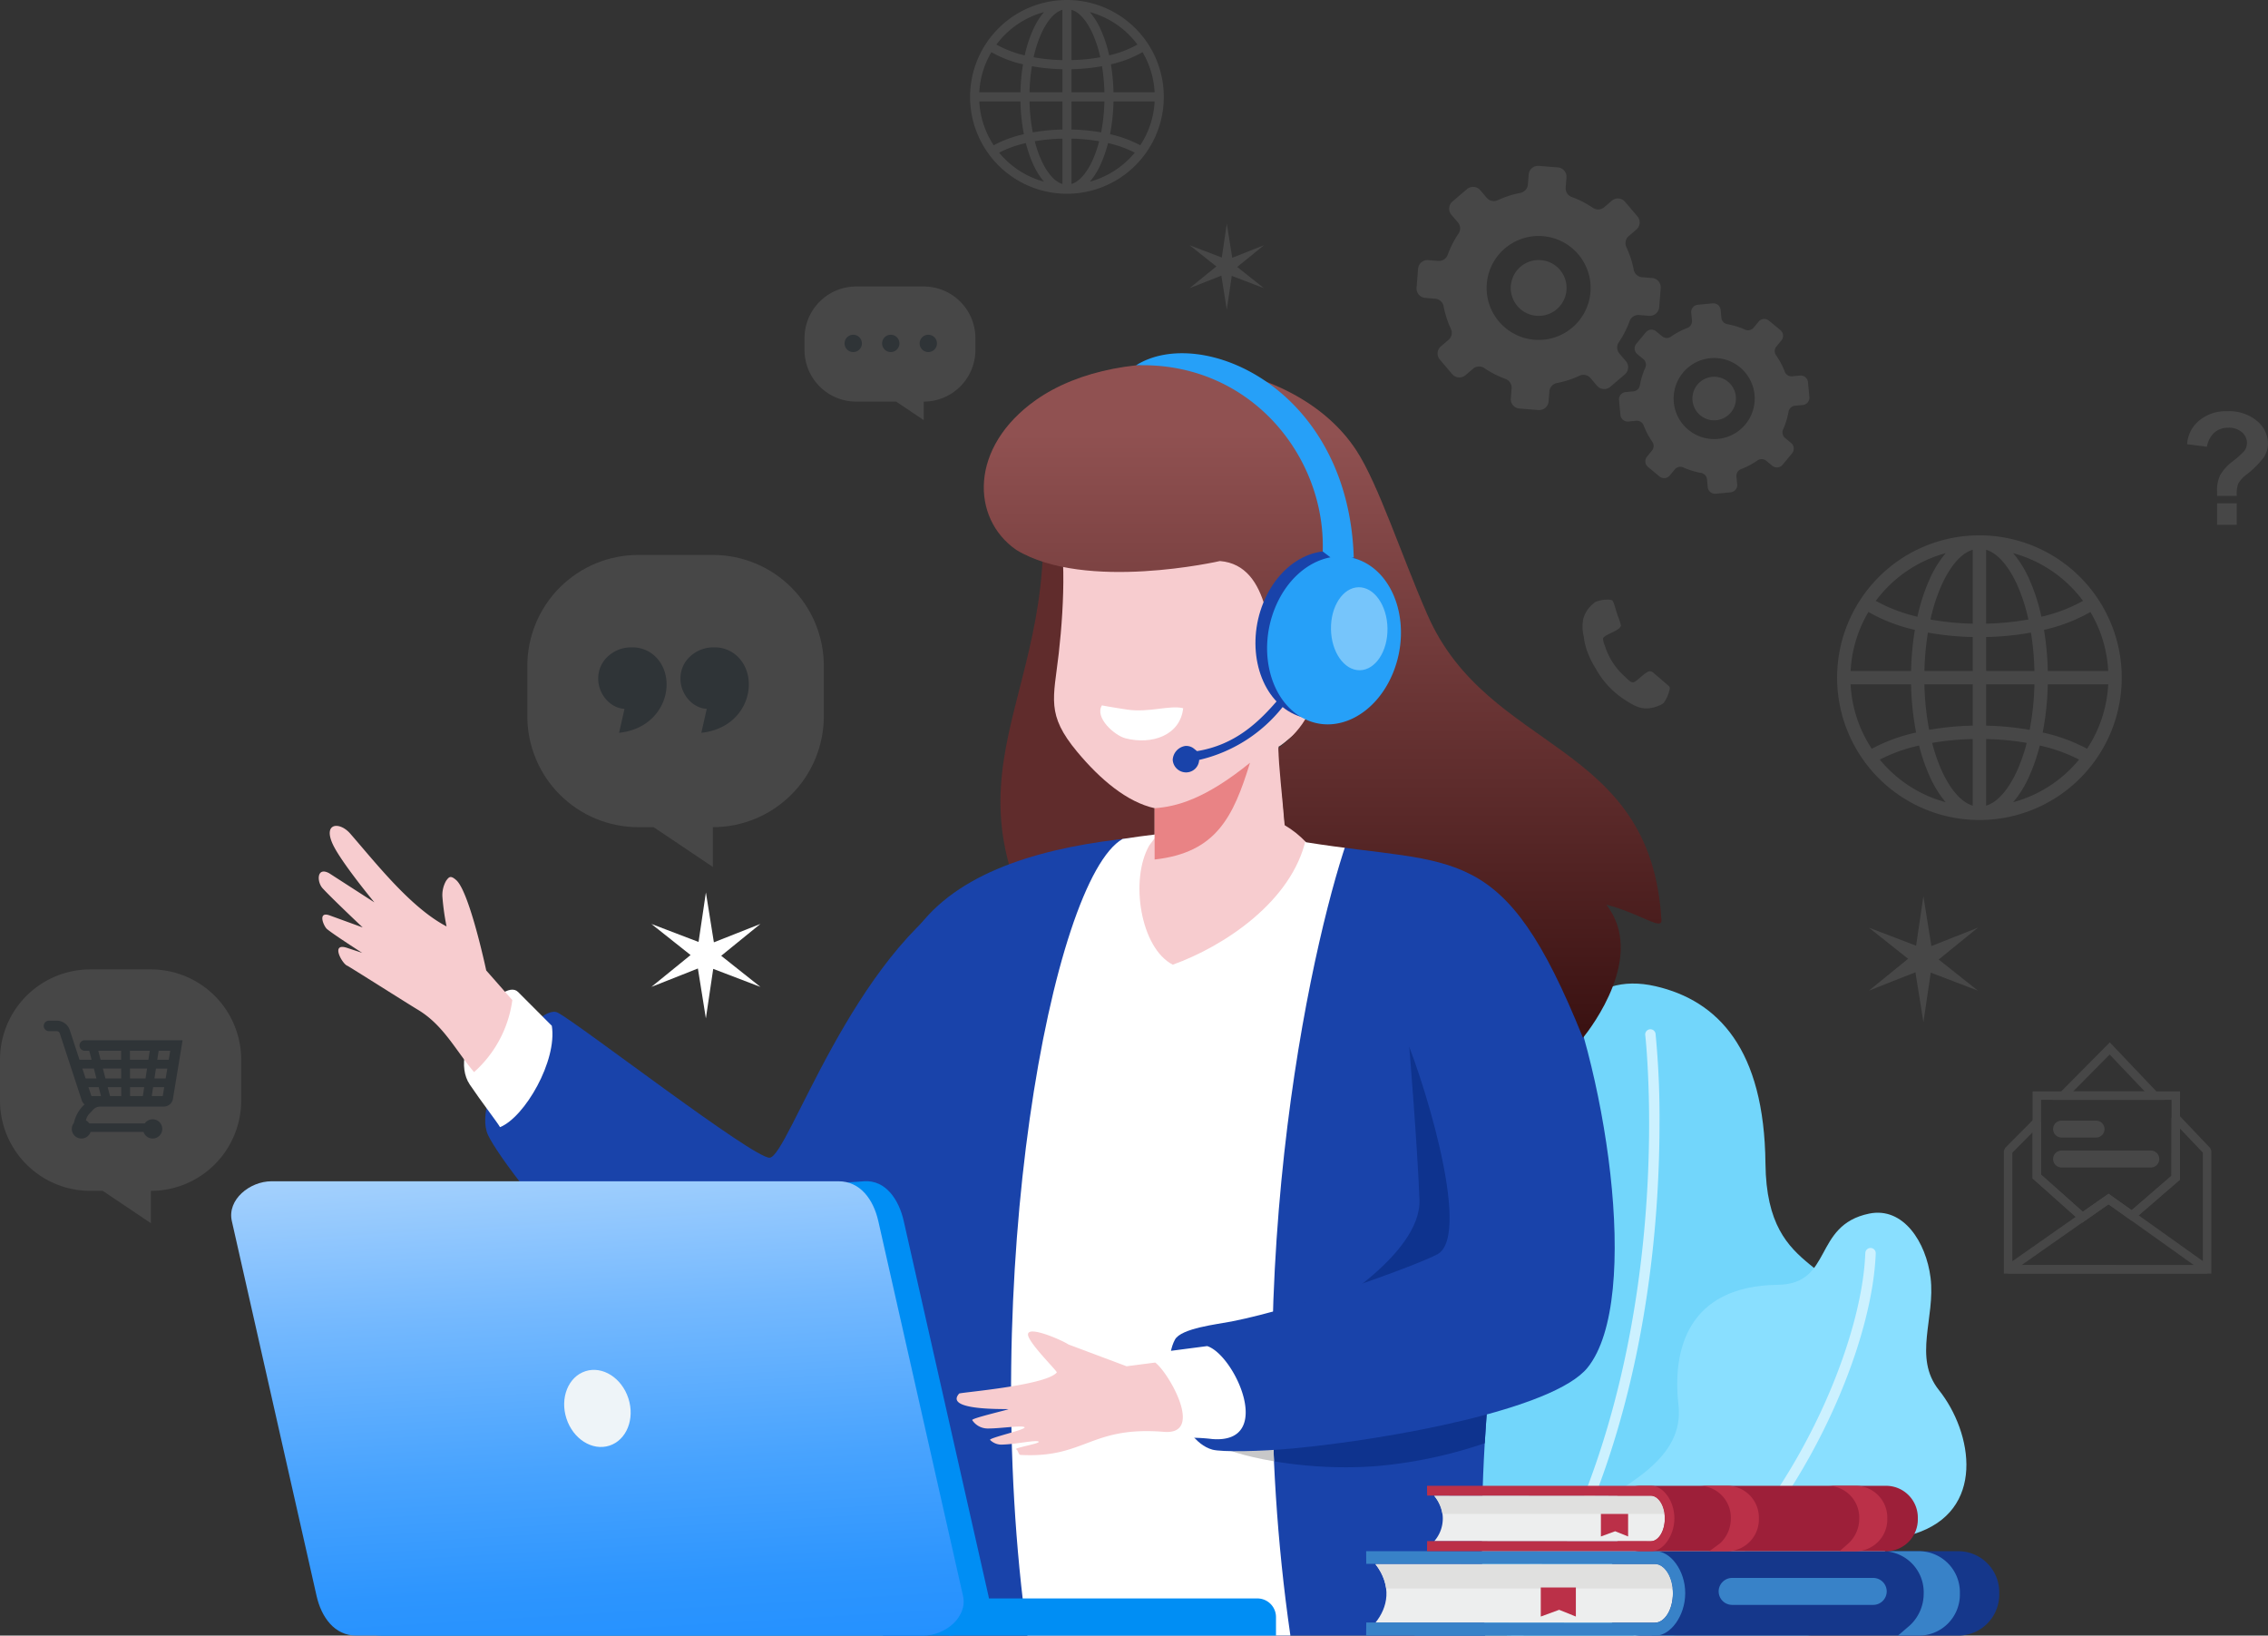 <svg xmlns="http://www.w3.org/2000/svg" xmlns:xlink="http://www.w3.org/1999/xlink" width="429.114" height="309.398" viewBox="0 0 429.114 309.398"><rect x="0" y="0" width="429.114" height="309.398" fill="#333333" stroke="none"/><defs><style>.a{fill:none;}.a,.b{clip-rule:evenodd;}.ag,.b,.i{fill:#fff;}.c{fill:#72d6fb;}.d{fill:#ccf1ff;}.e{fill:#89dfff;}.aa,.ab,.ac,.ad,.ah,.e,.f,.g,.h,.i,.j,.k,.l,.m,.p,.r,.s,.t,.w,.y,.z{fill-rule:evenodd;}.f,.q{fill:#1943aa;}.g{fill:#602c2c;}.h{fill:#0e338e;}.j{fill:#c8c8c9;}.k{fill:#f7cccf;}.l{fill:#e98385;}.m{fill:#ff89a2;}.n{clip-path:url(#a);}.o{fill:url(#b);}.p{fill:#26a0f8;}.r{fill:#76c5fb;}.s{fill:#e89292;}.t{fill:#008ef4;}.u{clip-path:url(#c);}.v{fill:url(#d);}.w{fill:#eef4f8;}.x{fill:#000446;}.y{fill:#15378b;}.z{fill:#edeeee;}.aa{fill:#e0e0df;}.ab{fill:#3882c8;}.ac{fill:#bb3048;}.ad{fill:#9d1f39;}.ae{opacity:0.1;}.af{clip-path:url(#e);}.ah{fill:#0e3b5f;}</style><clipPath id="a"><path class="a" d="M811.513,197.307s-25.421,5.841-38.53-2.1c-8.6-5.963-8.907-19.445,3.694-28.35,16.233-11.47,48.7-8.754,60.645,9.526,4.169,6.379,8.5,19.788,13.45,31.091,11.505,26.279,42.271,23.582,44.269,57.741.122,2.077-3.938-1.235-10.42-2.9,7.542,9.665-2.817,23.18-4.424,25.189-15.114-37.572-23.733-32.391-52.387-37a18.527,18.527,0,0,0-4.052-3.227c-.435-5.366-1.161-11.238-1.182-14.587,0,0,6.729-4.733,6.4-10.23s-1.881-5.354-2.51-5.221a42.656,42.656,0,0,0-4.226,2.225c-1.275-7.139-.987-21.363-10.725-22.155"/></clipPath><linearGradient id="b" x1="0.5" y1="0.985" x2="0.5" y2="0.136" gradientUnits="objectBoundingBox"><stop offset="0" stop-color="#3b1212"/><stop offset="1" stop-color="#905151"/></linearGradient><clipPath id="c"><path class="a" d="M739.348,314.635H632.078c-4.137,0-8.434,3.487-7.522,7.522l16.031,70.9c.911,4.035,3.384,7.522,7.521,7.522h107.27c4.136,0,8.433-3.486,7.521-7.522l-16.029-70.9c-.913-4.036-3.385-7.522-7.522-7.522"/></clipPath><linearGradient id="d" x1="0.553" y1="1.043" x2="0.395" y2="-0.57" gradientUnits="objectBoundingBox"><stop offset="0" stop-color="#2491ff"/><stop offset="0.096" stop-color="#2d95fe"/><stop offset="0.258" stop-color="#48a3fe"/><stop offset="0.467" stop-color="#73b8fe"/><stop offset="0.714" stop-color="#afd6fd"/><stop offset="0.991" stop-color="#fafbfd"/><stop offset="1" stop-color="#fdfdfd"/></linearGradient><clipPath id="e"><path class="b" d="M715.565,187.152h-14.1a21,21,0,0,0-21,21v9.5a21,21,0,0,0,21,21h2.9l11.2,7.523v-7.523a21,21,0,0,0,21-21v-9.5a21,21,0,0,0-21-21"/></clipPath></defs><g transform="translate(-977.886 -55.366)"><g transform="translate(397.193 -35.812)"><path class="c" d="M848.458,400.576s-18.033-8.2-15.356-20.908,17.337-11.371,15.356-21.4-11.611-25.651-2.248-37.021,24.934-4.553,26.886-22.183c1.574-14.207,8.138-24.268,20.857-21.319,11.774,2.732,20.553,11.847,20.772,33.53.237,23.087,16.493,16.6,16.7,33.606.2,17.129-13.44,17.129-18.77,28.621-2.516,5.428,4.047,24.5-15.352,27.075Z"/><path class="d" d="M891.981,286.981s.046.389.114,1.145c.2,2.273.618,7.811.618,15.529.007,22.58-3.556,63.824-26.033,96.744a.956.956,0,0,0-.1.177h2.353c22.27-33.331,25.739-74.354,25.745-96.921a163.754,163.754,0,0,0-.745-16.9.984.984,0,1,0-1.956.223"/><path class="e" d="M865.795,400.576s1.5-15.679,12.14-22.062,21.509-11.352,20.329-21.638,1.722-22.426,18.774-22.654c10.539-.137,6.582-11.251,17.292-13.467,6.508-1.347,10.8,5.448,11.632,12.121.949,7.6-3.353,15.07,1.581,21.258,6.4,8.019,9,22.974-4.758,27.23s-1.5,17.286-20.239,19.212H865.795Z"/><path class="d" d="M933.615,328.2c-.359,9.988-4.79,24.206-12.371,37.769s-18.292,26.513-31.092,34.138a.97.97,0,0,0-.4.466h3.381c12.336-7.984,22.519-20.542,29.835-33.642,7.7-13.8,12.226-28.188,12.621-38.657a.985.985,0,0,0-1.969-.074"/><path class="f" d="M782.575,301.993c-9.818,21.552-22,46.246-50.1,50.433-22.794,3.4-56.157-39.514-59.436-46.514s9.179-25.283,13.2-23.166,37.064,27.629,40.082,27.434c3.527-.228,15.558-38.493,37.387-51.089,3.4-1.964,23.093,33.632,18.87,42.9"/><path class="g" d="M777.267,181.014c5.843,42.629-22.8,55.784,5.245,95.207,0,0,17.179-18.908,24.536-20.244s8.336-24.469,8.336-25.655-6.548-47.3-6.548-47.3Z"/><path class="f" d="M836.995,248.842c13.864,0,27.8,7.036,33.867,16.085,8.919,13.3-13.772,69.074-9.168,135.649H747.743c-4.795-40.265-5-76.669,5.5-132.3,14.526-22.862,61.421-19.436,83.75-19.436"/><path class="h" d="M867.256,316.657c-.843,5.166-1.692,10.618-2.48,16.315-4.16,3.613-9.566,7.67-10.576,7.558s-23.863-.961-23.863-.961,19.336-10.9,18.925-21.463-1.929-28.886-1.929-28.886,16.878,16.2,17.427,18.257c.256.96,1.409,4.943,2.5,9.18"/><path class="h" d="M862.654,350.88c-.419,4.336-.774,8.774-1.041,13.306a86.534,86.534,0,0,1-20.373,4.322c-15.772,1.234-28.971-2.862-28.938-3.565l40.047-14.4Z"/><path class="i" d="M793.081,249.881c-13.389,7.732-27.464,83.3-18,150.695h49.76c-10.355-71.4,5.114-135.092,11.222-151.737-14.007-.924-25.837-1.628-42.986,1.042"/><path class="j" d="M821.74,367.608q-.138-3.009-.223-5.979l-9.215,3.314c-.017.371,3.652,1.686,9.438,2.665"/><path class="k" d="M784.494,233.386c4.39,5.272,9.454,9.525,14.66,10.679v5.675l-1.013,1.368c-3.707,6.446-1.692,19.4,4.448,22.558,9.606-3.445,22.6-11.943,25.207-23.88l-1.712-1.587-2.339-1.64L822.6,232.415c.725-.213,5.361-4.495,6.836-5.354s3.1-4.468,2.5-7.741-5.353-1.059-5.353-1.059h0c4.126-9.7,9.408-18.068-1.224-23.461s-32.077-4.988-32.077-4.988l-13.288-1.4c2.552,3.88,2.118,16.785,1.02,26.358-.983,8.587-2.413,11.54,3.479,18.615"/><path class="l" d="M817.2,235.469c-3.155,10.234-6.362,17.008-18.049,18.3v-9.707c4.083-.284,9.5-1.664,18.049-8.6"/><path class="f" d="M845.678,285.276c-5.064-10.42-4.094-19.754,5.616-26.227h0c9.711-6.474,17.991,1.422,23.055,11.842,9.939,20.448,17.218,66.041,6.7,79.02-6.4,7.9-37.424,13.537-55.664,15.258-6.24.588-13.565.711-15.307.231-6.354-1.75-10.066-15.267-7.081-20.81,1.161-2.158,8.044-2.907,10.709-3.432,12.983-2.552,35.185-10.684,38.945-12.71,6.872-3.7-3.421-35.868-6.971-43.172"/><path class="i" d="M809.1,345.814c5.234,1.684,12.894,18.551.938,17.582a32.7,32.7,0,0,0-6.331-.156c-6.075-4.346-7.3-11.013-7.081-15.8Z"/><path class="i" d="M685.1,285.222c1.053,6.614-5.114,17.283-9.8,19.176-.523-.931-3.656-4.969-5.732-8.071-4.458-6.665,6.065-20.588,9.15-17.5Z"/><path class="k" d="M672.691,274.757c-.656-3.039-3.419-15.052-5.659-17.072-1.144-1.031-1.415-.564-1.923.09a5.465,5.465,0,0,0-.7,3.193,46.209,46.209,0,0,0,.774,5.458c-6.778-3.548-13.268-11.863-18.223-17.557-2.014-2.314-5.216-2.065-3.279,2.064,1.584,3.376,7.847,10.944,7.847,10.944l-8.557-5.515c-2.373-1.285-2.36,1.636-1.228,2.863,1.858,2.013,7.574,7.394,7.574,7.394l-6.234-2.269c-2.387-.869-1.143,2.069-.507,2.585,1.461,1.188,6.64,4.49,6.64,4.49l-2.862-.945c-3.24-1.071-.868,3.1.069,3.391.2.062,11.394,7.152,13.342,8.321,4.865,2.918,7.172,7.742,10.623,11.793a22.2,22.2,0,0,0,7.239-13.62Z"/><path class="k" d="M799.25,348.93l-5.4.7-11.02-4.13c-1.163-.811-9.091-4.3-7.4-1.152,1.188,2.211,5.364,6.266,5.206,6.457-2.047,2.492-18.262,3.767-18.461,3.988-2.8,3.112,7.539,2.906,9.294,2.949.461.012-7.086,1.729-6.823,2.079a3.506,3.506,0,0,0,3.058,1.58c2.375,0,6.442-.652,6.838-.236.411.432-6.923,2.042-6.509,2.415a3.076,3.076,0,0,0,2.441.861c2.461-.065,6.183-.908,6.72-.568.553.352-4.767,1.191-4.233,1.47.416.217.383,1.034.836,1.058,12.217.659,13.171-5.5,27.139-4.364,7.77.628.718-11.438-1.681-13.107"/><path class="i" d="M789.183,224.612c-1.436,2.3,2.376,5.7,4.474,6.235,4.89,1.257,10.318-.49,10.9-5.693-2.47-.647-6.458.869-10.58.258-3.162-.471-4.8-.8-4.8-.8"/><path class="m" d="M837.545,200.435c3.052,0,5.525,3.085,5.525,6.892s-2.473,6.891-5.525,6.891-5.524-3.086-5.524-6.891,2.474-6.892,5.524-6.892"/><g class="n"><rect class="o" width="131.087" height="132.122" transform="translate(764.076 155.385)"/></g><path class="f" d="M836.829,196.655c6.175,3.368,8.523,12.664,5.244,20.764s-10.944,11.937-17.12,8.569-8.524-12.664-5.244-20.764,10.944-11.937,17.12-8.569"/><path class="p" d="M839.035,197.651c6.175,3.368,8.522,12.665,5.243,20.764s-10.944,11.937-17.12,8.569-8.523-12.664-5.244-20.764c2.158-5.332,6.217-8.815,10.5-9.613h0l-1.458-1.109c.583-18.059-13.815-35.955-35.326-35.209,12.235-7.76,40.191,4.148,41.2,36.365l-.472,0a9.94,9.94,0,0,1,2.678,1"/><path class="q" d="M807.577,234.93a28.289,28.289,0,0,0,15.87-10.1l-.683-1.6c-3.975,4.707-8.45,8.861-15.586,10.035-.152-.108-.627-.523-.807-.632a2.36,2.36,0,0,0-1.41-.345,2.808,2.808,0,0,0-2.386,2.616,2.534,2.534,0,0,0,2.618,2.385,2.471,2.471,0,0,0,2.384-2.353"/><path class="r" d="M837.741,202.266c2.953-.046,5.4,3.431,5.469,7.767s-2.272,7.887-5.225,7.932-5.4-3.431-5.469-7.767,2.272-7.886,5.225-7.932"/><path class="s" d="M750.165,366.4a23.586,23.586,0,0,1,3.741,9.887c.7,5.667-.6,8.619-.6,8.619-14.946,1.2-44.961.072-44.9.063,1.008-.153-1.4-2.305,1.818-3.958,2.313-1.19,9.931-1.573,12.61-3.353,11.887-7.9,19.883-6.352,27.329-11.258"/><path class="t" d="M744.156,314.635l-104.034,7.118c-4.127.282-8.335,3.467-7.522,7.521l12.8,63.78c.813,4.055,3.385,7.522,7.521,7.522h107.27c4.137,0,8.434-3.486,7.522-7.522l-16.03-70.9c-.912-4.036-3.4-7.8-7.522-7.522"/><g class="u"><rect class="v" width="140.167" height="85.941" transform="translate(623.644 314.635)"/></g><path class="w" d="M691.464,350.562c-3.242,1.042-4.856,5.04-3.606,8.93s4.892,6.2,8.134,5.156,4.856-5.04,3.6-8.93-4.892-6.2-8.133-5.156"/><path class="t" d="M818.6,393.55H764.132l-3.946,7.026h61.929v-3.513a3.523,3.523,0,0,0-3.512-3.513"/><path class="i" d="M714.252,260l1.511,9.434,8.8-3.479-7.416,6.026,7.416,5.886-8.927-3.41-1.389,9.364-1.511-9.434-8.8,3.48,7.416-6.026-7.416-5.885,8.926,3.409Z"/><path class="x" d="M913.013,373.589H900.072a1.2,1.2,0,0,1-1.188-1.038h14.891a.8.8,0,0,1-.762,1.038"/><path class="y" d="M951.482,384.617H891.035a7.76,7.76,0,0,0-7.471,7.979h0a7.762,7.762,0,0,0,7.471,7.98h60.447a7.761,7.761,0,0,0,7.472-7.98h0a7.761,7.761,0,0,0-7.472-7.979"/><path class="z" d="M893.8,398.144H840.922c2.323-2.857,3.229-6.916,0-11.1H893.8c1.875,0,3.414,2.5,3.414,5.548s-1.538,5.548-3.415,5.548"/><path class="aa" d="M842.956,391.661a9.51,9.51,0,0,0-2.034-4.613H893.8c1.679,0,3.088,2.006,3.364,4.613Z"/><path class="ab" d="M839.172,400.576h54.813c2.7,0,5.557-3.638,5.557-8.027s-2.856-7.932-5.557-7.932H839.172l.025,2.39,54.6.041c1.875,0,3.414,2.5,3.414,5.548s-1.538,5.548-3.414,5.548l-54.6-.041Z"/><path class="ab" d="M944.035,384.617H937.19a7.761,7.761,0,0,1,7.472,7.979h0a8.2,8.2,0,0,1-2.608,6.045l-2.253,1.935h4.234a7.761,7.761,0,0,0,7.472-7.98h0a7.761,7.761,0,0,0-7.472-7.979"/><path class="ab" d="M908.418,389.671h26.7a2.556,2.556,0,0,1,2.549,2.549h0a2.557,2.557,0,0,1-2.549,2.549h-26.7a2.557,2.557,0,0,1-2.549-2.549h0a2.556,2.556,0,0,1,2.549-2.549"/><path class="ac" d="M872.212,391.477h6.64v5.5l-3.159-1.275-3.481,1.275Z"/><path class="ad" d="M937.757,372.245H890.9a6.017,6.017,0,0,0-5.792,6.186h0a6.017,6.017,0,0,0,5.792,6.186h46.86a6.016,6.016,0,0,0,5.791-6.186h0a6.016,6.016,0,0,0-5.791-6.186"/><path class="z" d="M893.039,382.731H852.048a6.5,6.5,0,0,0,0-8.6h40.991c1.453,0,2.646,1.938,2.646,4.3s-1.193,4.3-2.646,4.3"/><path class="aa" d="M853.606,377.564a7.436,7.436,0,0,0-1.558-3.434h40.991c1.27,0,2.343,1.482,2.591,3.434Z"/><path class="ac" d="M850.692,384.617h42.492c2.093,0,4.307-2.821,4.307-6.224s-2.214-6.148-4.307-6.148H850.692l.019,1.853,42.328.032c1.453,0,2.646,1.938,2.646,4.3s-1.193,4.3-2.646,4.3l-42.328-.032Z"/><path class="ac" d="M931.983,372.245h-5.306a6.016,6.016,0,0,1,5.792,6.186h0a6.354,6.354,0,0,1-2.022,4.684l-1.69,1.5h3.226a6.016,6.016,0,0,0,5.792-6.186h0a6.016,6.016,0,0,0-5.792-6.186"/><path class="ac" d="M883.591,377.563h5.147v4.264l-2.449-.988-2.7.988Z"/><path class="ac" d="M907.685,372.245h-5.307a6.015,6.015,0,0,1,5.792,6.186h0a6.353,6.353,0,0,1-2.021,4.684l-2.042,1.5h3.578a6.017,6.017,0,0,0,5.792-6.186h0a6.016,6.016,0,0,0-5.792-6.186"/></g><g class="ae" transform="translate(397.193 -26.812)"><g class="af"><rect class="ag" width="56.104" height="59.026" transform="translate(680.464 187.152)"/></g><path class="ah" d="M697.825,220.8l1.025-4.531c-2.837-.161-4.973-2.916-4.973-5.67a5.6,5.6,0,0,1,1.83-4.246,6.436,6.436,0,0,1,4.552-1.712,6.141,6.141,0,0,1,4.422,1.73c4.34,4.167,2.059,13.482-6.856,14.429"/><path class="i" d="M755.462,136.373H742.691a9.783,9.783,0,0,0-9.782,9.782v2.213a9.782,9.782,0,0,0,9.782,9.781h7.556l5.215,3.5v-3.5a9.781,9.781,0,0,0,9.782-9.781v-2.213a9.782,9.782,0,0,0-9.782-9.782"/><path class="ah" d="M713.387,220.8l1.025-4.531c-2.838-.161-4.973-2.916-4.973-5.67a5.6,5.6,0,0,1,1.83-4.246,6.434,6.434,0,0,1,4.551-1.712,6.139,6.139,0,0,1,4.422,1.73c4.34,4.167,2.061,13.482-6.855,14.429"/><path class="ah" d="M742.126,145.5a1.639,1.639,0,1,1-1.639,1.639,1.639,1.639,0,0,1,1.639-1.639"/><path class="ah" d="M749.229,145.5a1.639,1.639,0,1,1-1.639,1.639,1.639,1.639,0,0,1,1.639-1.639"/><path class="ah" d="M756.332,145.5a1.639,1.639,0,1,1-1.64,1.639,1.639,1.639,0,0,1,1.64-1.639"/><path class="i" d="M609.243,265.558H597.777a17.083,17.083,0,0,0-17.084,17.082v7.727a17.082,17.082,0,0,0,17.084,17.081h2.358l9.108,6.12v-6.12a17.081,17.081,0,0,0,17.082-17.081V282.64a17.082,17.082,0,0,0-17.082-17.082"/><path class="ah" d="M605.287,284.313l.007,1.869h2.933l.285-1.869Zm-4.642,1.869h2.977l-.006-1.869h-3.455Zm-3.753,0h2.043l-.484-1.869H596.28Zm2.907,3.327-.435-1.676h-1.93l.549,1.676Zm3.834,0-.005-1.672h-2.555l.434,1.672Zm4.088,0,.254-1.672H605.3l.006,1.672Zm4.043-1.672h-2.1l-.254,1.672h1.244c.035,0,.069,0,.1,0h.733Zm.58-3.52H610.2l-.285,1.869h2.123Zm-1.633-3.371-.26,1.7h2.168l.28-1.7Zm-5.435,0,.006,1.7h3.484l.26-1.7Zm-5.99,0,.441,1.7h3.883l-.005-1.7Zm-3.554,1.7h2.285l-.44-1.7h-.852a.994.994,0,1,1,0-1.988h18.517l-1.826,11.077a1.75,1.75,0,0,1-1.727,1.467H599.6c-1.037.1-1.194.552-1.93,1.288a2.477,2.477,0,0,0-.714,1.335,1.821,1.821,0,0,1,.638.567h10.489a1.819,1.819,0,1,1-.234,1.609H597.829a1.82,1.82,0,1,1-3.161-1.692,6.75,6.75,0,0,1,2.018-3.516,1.75,1.75,0,0,1-.538-.8l-4.142-12.635a.606.606,0,0,0-.575-.418h-1.47a.993.993,0,1,1,0-1.987h1.47a2.6,2.6,0,0,1,2.465,1.785Z"/><path class="i" d="M774.792,109.244a20.7,20.7,0,0,0-5.057,1.809c.343.417.706.818,1.087,1.2a16.583,16.583,0,0,0,7.4,4.29,13.832,13.832,0,0,1-2.062-3.326,23.722,23.722,0,0,1-1.37-3.972m20.6,1.809a20.793,20.793,0,0,0-5.056-1.809,23.777,23.777,0,0,1-1.371,3.972,13.852,13.852,0,0,1-2.062,3.326,16.589,16.589,0,0,0,7.4-4.29C794.692,111.871,795.054,111.47,795.4,111.053Zm-4.845-18.4a20.553,20.553,0,0,0,5.357-2.043,16.659,16.659,0,0,0-9-6.143A13.838,13.838,0,0,1,788.97,87.8,24.712,24.712,0,0,1,790.552,92.658Zm-21.329-2.043a20.58,20.58,0,0,0,5.357,2.043,24.707,24.707,0,0,1,1.582-4.859,13.9,13.9,0,0,1,2.062-3.327,16.659,16.659,0,0,0-9,6.143Zm12.483,2.936V84.029c-1.874.569-3.241,2.857-3.982,4.482a22.975,22.975,0,0,0-1.463,4.5A35.01,35.01,0,0,0,781.706,93.551ZM776.477,108.9a22.044,22.044,0,0,0,1.247,3.6c.741,1.625,2.108,3.913,3.982,4.481V108.4A35.272,35.272,0,0,0,776.477,108.9Zm6.95-.5v8.581c1.874-.568,3.242-2.856,3.981-4.481a21.956,21.956,0,0,0,1.248-3.6A35.258,35.258,0,0,0,783.427,108.4Zm0-24.375v9.522a35,35,0,0,0,5.444-.538,22.906,22.906,0,0,0-1.463-4.5C786.669,86.885,785.3,84.6,783.427,84.029Zm13.436,8.02a21.564,21.564,0,0,1-5.983,2.3,36.9,36.9,0,0,1,.489,5.3h7.784A16.54,16.54,0,0,0,796.863,92.049Zm-13.436,7.6h6.221a35.645,35.645,0,0,0-.45-4.946,36.754,36.754,0,0,1-5.771.57Zm-7.942,0h6.221V95.271a36.755,36.755,0,0,1-5.772-.57A35.324,35.324,0,0,0,775.485,99.647Zm-9.506,0h7.785a37.062,37.062,0,0,1,.487-5.3,21.538,21.538,0,0,1-5.982-2.3A16.537,16.537,0,0,0,765.979,99.647Zm7.785,1.721h-7.785a16.527,16.527,0,0,0,2.724,8.289,22.182,22.182,0,0,1,5.712-2.09A36.244,36.244,0,0,1,773.764,101.368Zm2.334,5.856a36.747,36.747,0,0,1,5.608-.541v-5.315h-6.221A34.575,34.575,0,0,0,776.1,107.224Zm12.936,0a34.672,34.672,0,0,0,.614-5.856h-6.221v5.315A36.722,36.722,0,0,1,789.034,107.224Zm10.119-5.856h-7.784a36.343,36.343,0,0,1-.652,6.2,22.205,22.205,0,0,1,5.712,2.09A16.508,16.508,0,0,0,799.153,101.368Zm-16.587-19.19A18.327,18.327,0,1,1,769.6,87.546,18.276,18.276,0,0,1,782.566,82.178Z"/><path class="i" d="M812.806,124.509l1.03,6.433,6-2.372-5.056,4.108,5.056,4.013-6.086-2.325-.947,6.385-1.03-6.433-6,2.372,5.057-4.108-5.057-4.013,6.087,2.325Z"/><path class="i" d="M944.606,251.707l1.511,9.434,8.8-3.48-7.416,6.027,7.416,5.886L946,266.164l-1.389,9.365-1.511-9.434-8.8,3.48,7.416-6.026-7.416-5.886,8.927,3.41Z"/><path class="ag" d="M979.854,281.662l-6.912,6.971h13.532Zm-9.407,7.209,9.431-9.51,10.335,10.879H969.09Zm27.034,32.623V300.222l-4.328-4.558-.014,9.677q-4.515,3.9-9.033,7.8l-4.475-3.168-4.983,3.477-9.38-8.352v-8.73l-3.827,3.86v21.262Zm1.609-21.59v23.2H959.833V299.9l.235-.565,5.435-5.481,1.372.564v9.962l7.9,7.03,4.865-3.393,4.368,3.093,7.533-6.508.017-10.946,1.381-.553,5.93,6.244Z"/><path class="ag" d="M991.559,290.24H966.875v14.144l7.9,7.03,4.865-3.393,4.368,3.093,7.533-6.508Zm-25.487-1.607h27.091q-.012,8.354-.024,16.708-4.515,3.9-9.033,7.8l-4.475-3.168-4.983,3.477-9.38-8.352V288.633Z"/><path class="ag" d="M979.618,309.972l-16.439,11.522h32.6Zm-19.44,11.669,19.45-13.631,19.123,13.635-.465,1.457h-37.65Z"/><path class="ag" d="M970.746,292.164h6.533a1.6,1.6,0,0,1,0,3.2h-6.533a1.593,1.593,0,0,1-1.128-.469h0a1.6,1.6,0,0,1,0-2.263h0a1.593,1.593,0,0,1,1.128-.469" transform="translate(0 2)"/><path class="ag" d="M970.746,295.826h16.891a1.6,1.6,0,0,1,1.131.47h0a1.595,1.595,0,0,1,0,2.261h0a1.6,1.6,0,0,1-1.129.47H970.746a1.6,1.6,0,0,1,0-3.2" transform="translate(0 4)"/><path class="i" d="M892.312,168.558l.94-1.137a1.373,1.373,0,0,0,.072-1.66,14.256,14.256,0,0,1-1.646-3.11,1.374,1.374,0,0,0-1.416-.873l-1.468.136a1.385,1.385,0,0,1-1.511-1.245l-.266-2.812a1.387,1.387,0,0,1,1.25-1.509l1.467-.139a1.375,1.375,0,0,0,1.227-1.125,14.169,14.169,0,0,1,1.033-3.363,1.368,1.368,0,0,0-.385-1.616l-1.135-.941a1.385,1.385,0,0,1-.185-1.949l1.8-2.176a1.385,1.385,0,0,1,1.95-.185l1.135.939a1.376,1.376,0,0,0,1.662.074,14.158,14.158,0,0,1,3.108-1.647,1.372,1.372,0,0,0,.874-1.416l-.139-1.468a1.382,1.382,0,0,1,1.247-1.508l2.812-.267a1.386,1.386,0,0,1,1.51,1.248l.139,1.468a1.37,1.37,0,0,0,1.125,1.225,14.327,14.327,0,0,1,3.363,1.034,1.37,1.37,0,0,0,1.617-.383l.939-1.136a1.384,1.384,0,0,1,1.95-.185l2.176,1.8a1.385,1.385,0,0,1,.184,1.949l-.939,1.136a1.376,1.376,0,0,0-.073,1.662,14.117,14.117,0,0,1,1.646,3.106,1.374,1.374,0,0,0,1.416.877l1.469-.14a1.383,1.383,0,0,1,1.508,1.248l.268,2.81a1.387,1.387,0,0,1-1.25,1.51l-1.467.138a1.372,1.372,0,0,0-1.226,1.126,14.206,14.206,0,0,1-1.033,3.361,1.371,1.371,0,0,0,.382,1.62l1.136.938a1.384,1.384,0,0,1,.186,1.95l-1.8,2.177a1.387,1.387,0,0,1-1.95.184l-1.136-.94a1.374,1.374,0,0,0-1.662-.072,14.179,14.179,0,0,1-3.106,1.645,1.375,1.375,0,0,0-.875,1.416l.14,1.467a1.389,1.389,0,0,1-1.249,1.512l-2.812.265a1.383,1.383,0,0,1-1.509-1.248l-.139-1.468a1.374,1.374,0,0,0-1.124-1.227,14.037,14.037,0,0,1-3.363-1.033,1.37,1.37,0,0,0-1.616.384l-.942,1.137a1.384,1.384,0,0,1-1.949.184l-2.176-1.8a1.382,1.382,0,0,1-.184-1.948m13.3-15.065a4.118,4.118,0,1,0,3.486,4.666A4.118,4.118,0,0,0,905.617,153.493Zm-4.406,10.728a7.668,7.668,0,1,0-1.181-12.468A7.656,7.656,0,0,0,901.211,164.221Z"/><path class="i" d="M853.311,147.7l1.439-1.225a1.762,1.762,0,0,0,.46-2.082,18.312,18.312,0,0,1-1.387-4.293,1.76,1.76,0,0,0-1.593-1.417l-1.885-.155a1.775,1.775,0,0,1-1.631-1.909l.289-3.609a1.778,1.778,0,0,1,1.914-1.629l1.884.151a1.762,1.762,0,0,0,1.8-1.147,18.19,18.19,0,0,1,2.053-4.018,1.755,1.755,0,0,0-.127-2.127L855.3,122.8a1.776,1.776,0,0,1,.2-2.5l2.757-2.348a1.776,1.776,0,0,1,2.5.2l1.226,1.439a1.761,1.761,0,0,0,2.081.462,18.2,18.2,0,0,1,4.291-1.388,1.76,1.76,0,0,0,1.42-1.594l.15-1.885a1.772,1.772,0,0,1,1.911-1.627l3.611.287a1.777,1.777,0,0,1,1.628,1.913l-.151,1.885a1.756,1.756,0,0,0,1.148,1.8,18.368,18.368,0,0,1,4.018,2.054,1.76,1.76,0,0,0,2.127-.124l1.438-1.226a1.776,1.776,0,0,1,2.5.2l2.348,2.756a1.777,1.777,0,0,1-.2,2.5l-1.438,1.225a1.763,1.763,0,0,0-.462,2.083A18.088,18.088,0,0,1,889.8,133.2a1.762,1.762,0,0,0,1.593,1.422l1.886.149a1.776,1.776,0,0,1,1.628,1.912l-.287,3.608a1.781,1.781,0,0,1-1.915,1.63l-1.883-.153a1.76,1.76,0,0,0-1.8,1.15,18.185,18.185,0,0,1-2.052,4.015,1.762,1.762,0,0,0,.123,2.13l1.226,1.438a1.773,1.773,0,0,1-.2,2.5l-2.755,2.35a1.782,1.782,0,0,1-2.505-.2l-1.225-1.441a1.765,1.765,0,0,0-2.084-.46,18.232,18.232,0,0,1-4.288,1.388,1.761,1.761,0,0,0-1.42,1.593l-.149,1.884a1.78,1.78,0,0,1-1.914,1.631l-3.609-.29a1.774,1.774,0,0,1-1.628-1.913l.15-1.885a1.763,1.763,0,0,0-1.147-1.8,17.987,17.987,0,0,1-4.017-2.052,1.756,1.756,0,0,0-2.126.125l-1.441,1.226a1.776,1.776,0,0,1-2.5-.2l-2.348-2.757a1.773,1.773,0,0,1,.2-2.5m20.151-16.066a5.281,5.281,0,1,0,3.366,6.668A5.281,5.281,0,0,0,873.462,131.63ZM865.513,144.2a9.833,9.833,0,1,0,1.282-16.007A9.818,9.818,0,0,0,865.513,144.2Z"/><path class="i" d="M943.785,223.213a30.461,30.461,0,0,0-7.43,2.658c.5.612,1.037,1.2,1.6,1.761a24.378,24.378,0,0,0,10.874,6.3,20.386,20.386,0,0,1-3.029-4.888,34.893,34.893,0,0,1-2.012-5.835m30.27,2.658a30.487,30.487,0,0,0-7.428-2.658,34.8,34.8,0,0,1-2.013,5.835,20.386,20.386,0,0,1-3.029,4.888,24.371,24.371,0,0,0,10.874-6.305C973.019,227.072,973.552,226.483,974.055,225.871Zm-7.117-27.026a30.2,30.2,0,0,0,7.87-3,24.47,24.47,0,0,0-13.223-9.025,20.36,20.36,0,0,1,3.029,4.887A36.235,36.235,0,0,1,966.938,198.845Zm-31.335-3a30.171,30.171,0,0,0,7.871,3,36.362,36.362,0,0,1,2.323-7.138,20.421,20.421,0,0,1,3.029-4.887,24.369,24.369,0,0,0-10.874,6.3A24.629,24.629,0,0,0,935.6,195.845Zm18.339,4.312V186.169c-2.753.836-4.761,4.2-5.849,6.585a33.783,33.783,0,0,0-2.151,6.613A51.369,51.369,0,0,0,953.942,200.157Zm-7.682,22.554A32.266,32.266,0,0,0,948.093,228c1.087,2.388,3.1,5.749,5.849,6.584V221.978A51.673,51.673,0,0,0,946.26,222.711Zm10.211-.733v12.608c2.753-.835,4.762-4.2,5.849-6.584a32.386,32.386,0,0,0,1.832-5.291A51.646,51.646,0,0,0,956.471,221.978Zm0-35.809v13.988a51.464,51.464,0,0,0,8-.79,33.712,33.712,0,0,0-2.149-6.613C961.232,190.365,959.223,187.005,956.471,186.169Zm19.738,11.783a31.574,31.574,0,0,1-8.788,3.377,54.455,54.455,0,0,1,.718,7.784h11.435A24.274,24.274,0,0,0,976.209,197.952Zm-19.738,11.161h9.138a52.017,52.017,0,0,0-.66-7.265,54.078,54.078,0,0,1-8.478.837Zm-11.668,0h9.139v-6.428a54.067,54.067,0,0,1-8.479-.837A51.869,51.869,0,0,0,944.8,209.113Zm-13.966,0h11.437a54.3,54.3,0,0,1,.717-7.784,31.621,31.621,0,0,1-8.79-3.378A24.3,24.3,0,0,0,930.837,209.113Zm11.437,2.529H930.837a24.267,24.267,0,0,0,4,12.178,32.461,32.461,0,0,1,8.391-3.07A53.364,53.364,0,0,1,942.274,211.642Zm3.429,8.6a53.943,53.943,0,0,1,8.239-.794v-7.809H944.8A51.005,51.005,0,0,0,945.7,220.245Zm19.006,0a50.9,50.9,0,0,0,.9-8.6h-9.138v7.809A53.954,53.954,0,0,1,964.709,220.245Zm14.865-8.6H968.138a53.349,53.349,0,0,1-.958,9.108,32.543,32.543,0,0,1,8.392,3.07A24.256,24.256,0,0,0,979.574,211.642Zm-24.368-28.193a26.926,26.926,0,1,1-19.042,7.887A26.855,26.855,0,0,1,955.206,183.449Z"/><path class="ag" d="M1000.18,181.452v-4.071h3.713v4.071Zm3.713-5.467h-3.713c-.01-.536-.015-.857-.015-.977a6.434,6.434,0,0,1,.6-2.961,9.031,9.031,0,0,1,2.382-2.614,17.439,17.439,0,0,0,2.139-1.9,2.534,2.534,0,0,0,.54-1.57,2.6,2.6,0,0,0-.956-2.025,3.721,3.721,0,0,0-2.57-.848,3.925,3.925,0,0,0-2.61.887,4.745,4.745,0,0,0-1.441,2.709l-3.743-.475a6.232,6.232,0,0,1,2.218-4.423,7.856,7.856,0,0,1,5.4-1.817,8.161,8.161,0,0,1,5.6,1.837,5.543,5.543,0,0,1,2.081,4.273,4.685,4.685,0,0,1-.763,2.556,16.821,16.821,0,0,1-3.263,3.284,6.166,6.166,0,0,0-1.6,1.728A5.815,5.815,0,0,0,1003.893,175.985Z"/><path class="i" d="M880.27,199.2a7.3,7.3,0,0,0,.068,3.326,12.49,12.49,0,0,0,1.009,3.732,15.694,15.694,0,0,0,1.154,2.2l.3.52a16.331,16.331,0,0,0,5.079,5.426c2.382,1.565,3.889,2.4,6.713,1.248a2.667,2.667,0,0,0,.9-.54,6.875,6.875,0,0,0,1.127-2.658.6.6,0,0,0-.242-.558,2.411,2.411,0,0,0-.235-.2c-.121-.1-.138-.132-.259-.232l-2.009-1.718c-.942-.859-1.163-.85-2.8.551-1.616,1.381-1.432,1.338-3.515-.663l-.427-.435c-.157-.176-.277-.3-.417-.486-.364-.485-.372-.425-.766-1.018a13.594,13.594,0,0,1-1.625-3.412,3.462,3.462,0,0,1-.328-1.31c.157-.782,3.172-1.413,3.38-2.451a8.793,8.793,0,0,0-.6-1.848l-.592-1.9a5.775,5.775,0,0,0-.208-.625c-.176-.453-.3-.447-.695-.526a5.746,5.746,0,0,0-2.81.473l-.547.461a5.538,5.538,0,0,0-1.653,2.646"/></g></g></svg>